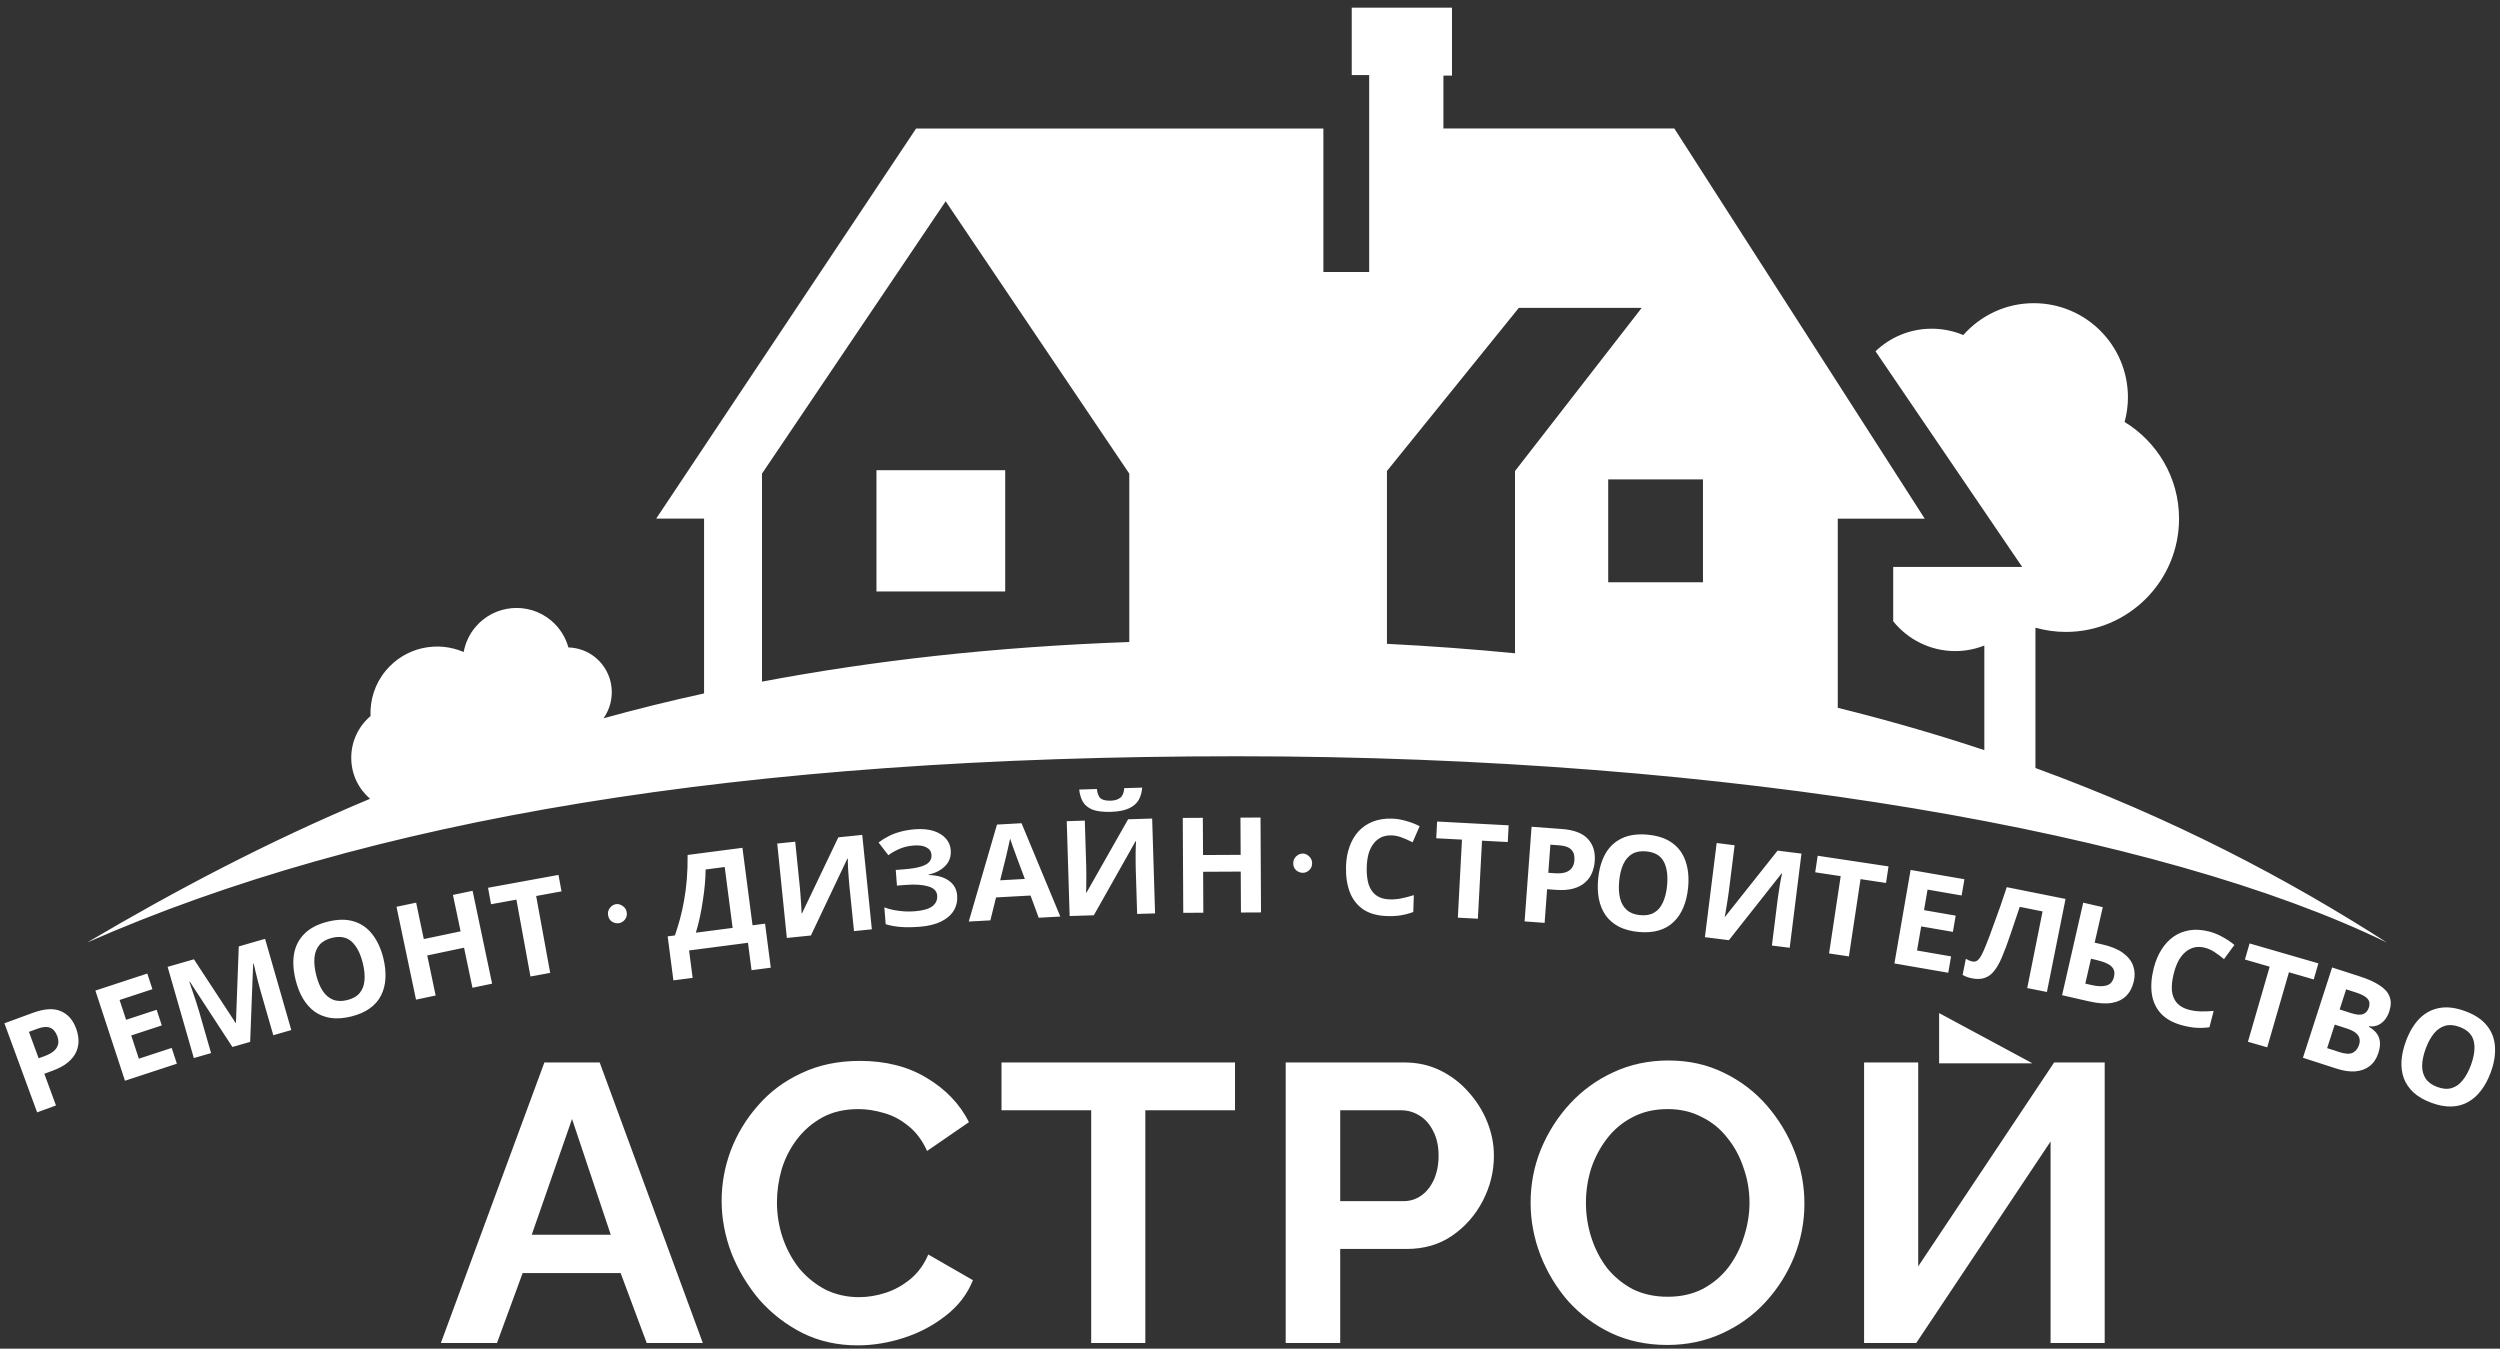 <?xml version="1.0" encoding="UTF-8"?> <svg xmlns="http://www.w3.org/2000/svg" width="228" height="123" viewBox="0 0 228 123" fill="none"><rect x="0" y="0" width="228" height="123" fill="#333333" stroke="none"/><path fill-rule="evenodd" clip-rule="evenodd" d="M185.632 57.247V70.04L185.637 70.045C198.143 74.614 208.648 80.154 217.682 85.959C197.183 75.976 158.064 68.971 112.813 68.971C67.562 68.971 33.546 74.689 7.943 85.959C15.857 81.292 24.299 76.804 33.747 72.85C32.701 71.942 32.034 70.626 32.034 69.103C32.034 67.58 32.718 66.218 33.793 65.304C33.73 63.844 34.184 62.356 35.195 61.149C36.965 59.029 39.873 58.419 42.287 59.465C42.436 58.661 42.781 57.879 43.344 57.207C45.08 55.126 48.177 54.85 50.258 56.586C51.051 57.253 51.579 58.115 51.838 59.046C52.723 59.075 53.597 59.373 54.326 59.983C55.982 61.367 56.263 63.77 55.045 65.505C58.005 64.689 61.05 63.931 64.211 63.241V47.299H59.843L83.549 11.72H120.692V24.806H124.87V6.846H123.278V0.697H132.421V6.892H131.639V11.714H152.696L175.529 47.293V47.305H167.604V64.551C172.287 65.712 176.741 67.005 180.971 68.413V58.873C180.149 59.195 179.258 59.379 178.321 59.379C176.034 59.379 173.994 58.316 172.661 56.661V51.707H184.425L171.046 32.035C172.379 30.765 174.178 29.978 176.166 29.978C177.189 29.978 178.166 30.185 179.051 30.558C180.626 28.777 182.919 27.65 185.482 27.65C190.223 27.65 194.068 31.495 194.068 36.236C194.068 37.018 193.959 37.765 193.763 38.483C196.735 40.299 198.729 43.564 198.729 47.299C198.729 53.006 194.102 57.632 188.396 57.632C187.436 57.632 186.511 57.488 185.632 57.247ZM155.311 53.103V43.724H146.668V53.103H155.311ZM149.725 28.076H138.524H138.518L126.49 42.954V58.718C130.513 58.919 134.398 59.212 138.168 59.58V42.96L149.725 28.076ZM86.245 18.358L69.493 43.196V62.166C79.538 60.264 90.618 58.994 102.991 58.551V43.196L86.245 18.358ZM79.933 42.885H91.674V53.942H79.933V42.885ZM170.005 96.898V122.481H174.761L187.012 104.104V122.481H191.948V96.898H187.336L174.941 115.491V96.898H170.005ZM146.943 121.579C148.48 122.3 150.186 122.66 152.06 122.66C153.861 122.66 155.519 122.312 157.032 121.615C158.569 120.919 159.891 119.97 160.996 118.769C162.125 117.544 163.001 116.162 163.626 114.625C164.251 113.064 164.563 111.442 164.563 109.761C164.563 108.127 164.263 106.542 163.662 105.004C163.062 103.467 162.221 102.074 161.14 100.825C160.059 99.575 158.75 98.579 157.212 97.834C155.699 97.089 154.017 96.717 152.168 96.717C150.342 96.717 148.661 97.077 147.123 97.798C145.61 98.494 144.289 99.455 143.16 100.68C142.055 101.881 141.178 103.263 140.529 104.824C139.905 106.362 139.592 107.983 139.592 109.689C139.592 111.322 139.893 112.92 140.493 114.481C141.094 116.018 141.934 117.412 143.015 118.661C144.12 119.886 145.43 120.859 146.943 121.579ZM145.141 112.896C144.805 111.863 144.637 110.794 144.637 109.689C144.637 108.632 144.793 107.599 145.105 106.59C145.442 105.581 145.922 104.668 146.547 103.851C147.171 103.035 147.94 102.386 148.853 101.906C149.79 101.401 150.871 101.149 152.096 101.149C153.249 101.149 154.282 101.389 155.194 101.869C156.131 102.326 156.912 102.962 157.537 103.779C158.185 104.572 158.678 105.485 159.014 106.518C159.374 107.527 159.554 108.584 159.554 109.689C159.554 110.722 159.386 111.754 159.05 112.787C158.738 113.796 158.269 114.721 157.645 115.562C157.02 116.379 156.239 117.039 155.303 117.544C154.366 118.024 153.297 118.264 152.096 118.264C150.919 118.264 149.862 118.036 148.925 117.58C148.012 117.099 147.231 116.463 146.583 115.67C145.958 114.853 145.478 113.928 145.141 112.896ZM117.255 122.481V96.898H128.1C129.277 96.898 130.358 97.138 131.343 97.619C132.328 98.099 133.181 98.748 133.902 99.564C134.646 100.381 135.223 101.294 135.631 102.303C136.04 103.312 136.244 104.345 136.244 105.402C136.244 106.843 135.907 108.212 135.235 109.509C134.562 110.807 133.637 111.864 132.46 112.68C131.283 113.497 129.89 113.905 128.28 113.905H122.227V122.481H117.255ZM122.227 109.545H127.992C128.593 109.545 129.133 109.377 129.614 109.041C130.094 108.705 130.478 108.224 130.767 107.6C131.055 106.951 131.199 106.218 131.199 105.402C131.199 104.513 131.031 103.756 130.695 103.132C130.382 102.507 129.962 102.039 129.434 101.726C128.929 101.414 128.377 101.258 127.776 101.258H122.227V109.545ZM104.454 101.258H112.633V96.898H91.338V101.258H99.517V122.481H104.454V101.258ZM65.813 109.509C65.813 107.948 66.09 106.423 66.642 104.933C67.219 103.42 68.047 102.051 69.128 100.825C70.209 99.576 71.53 98.591 73.092 97.871C74.653 97.126 76.431 96.754 78.425 96.754C80.779 96.754 82.809 97.27 84.514 98.303C86.244 99.336 87.529 100.681 88.37 102.339L84.55 104.969C84.118 104.008 83.553 103.252 82.857 102.699C82.16 102.123 81.415 101.726 80.623 101.51C79.83 101.27 79.049 101.15 78.281 101.15C77.031 101.15 75.938 101.402 75.002 101.906C74.089 102.411 73.32 103.072 72.695 103.888C72.071 104.705 71.603 105.618 71.29 106.627C71.002 107.636 70.858 108.645 70.858 109.653C70.858 110.783 71.038 111.876 71.398 112.932C71.759 113.965 72.263 114.89 72.912 115.707C73.584 116.5 74.377 117.136 75.29 117.617C76.227 118.073 77.248 118.301 78.353 118.301C79.145 118.301 79.95 118.169 80.767 117.905C81.584 117.641 82.34 117.22 83.037 116.644C83.734 116.067 84.274 115.323 84.658 114.41L88.73 116.752C88.226 118.025 87.397 119.106 86.244 119.995C85.115 120.884 83.842 121.556 82.424 122.013C81.007 122.469 79.602 122.697 78.209 122.697C76.383 122.697 74.713 122.325 73.2 121.58C71.687 120.812 70.377 119.803 69.272 118.554C68.191 117.28 67.339 115.863 66.714 114.302C66.114 112.716 65.813 111.119 65.813 109.509ZM54.692 96.898H49.648L40.207 122.481H45.324L47.666 116.103H56.602L58.98 122.481H64.097L54.692 96.898ZM52.17 102.051L55.701 112.608H48.495L52.17 102.051ZM2.996 92.371C4.043 91.987 4.889 91.934 5.534 92.214C6.184 92.483 6.654 93.012 6.943 93.801C7.074 94.158 7.147 94.519 7.16 94.884C7.171 95.241 7.099 95.595 6.943 95.945C6.792 96.284 6.542 96.6 6.193 96.892C5.844 97.183 5.374 97.438 4.782 97.655L4.043 97.927L5.104 100.817L3.386 101.448L0.402 93.324L2.996 92.371ZM3.424 93.816L2.639 94.104L3.524 96.516L4.093 96.307C4.419 96.187 4.685 96.043 4.889 95.873C5.094 95.703 5.227 95.503 5.289 95.274C5.351 95.044 5.329 94.786 5.224 94.497C5.076 94.095 4.857 93.84 4.568 93.731C4.275 93.615 3.894 93.643 3.424 93.816ZM11.397 98.563L16.131 97.01L15.658 95.57L12.664 96.553L11.968 94.434L14.755 93.519L14.287 92.091L11.5 93.006L10.906 91.198L13.901 90.215L13.432 88.787L8.699 90.341L11.397 98.563ZM21.195 95.484L17.317 89.536L17.27 89.55L17.506 90.239C17.611 90.545 17.722 90.874 17.841 91.227C17.957 91.572 18.056 91.888 18.138 92.176L19.25 96.043L17.677 96.495L15.287 88.178L17.687 87.488L21.483 93.283L21.518 93.273L21.775 86.313L24.175 85.623L26.566 93.941L24.923 94.413L23.791 90.475C23.716 90.211 23.633 89.907 23.542 89.563C23.459 89.217 23.378 88.891 23.299 88.586L23.133 87.877L23.087 87.891L22.815 95.019L21.195 95.484ZM35.151 89.23C35.185 88.656 35.122 88.043 34.962 87.391C34.748 86.52 34.417 85.799 33.969 85.226C33.527 84.644 32.968 84.249 32.293 84.04C31.616 83.823 30.822 83.827 29.912 84.05C28.993 84.276 28.28 84.642 27.773 85.149C27.271 85.647 26.953 86.253 26.821 86.968C26.696 87.68 26.741 88.472 26.954 89.344C27.114 89.995 27.338 90.568 27.626 91.063C27.922 91.557 28.278 91.956 28.694 92.262C29.116 92.557 29.604 92.75 30.158 92.838C30.718 92.917 31.34 92.873 32.023 92.705C32.705 92.538 33.273 92.29 33.725 91.963C34.185 91.634 34.529 91.238 34.756 90.774C34.992 90.309 35.123 89.794 35.151 89.23ZM29.425 90.36C29.172 89.973 28.974 89.485 28.829 88.896C28.685 88.308 28.635 87.783 28.68 87.323C28.725 86.862 28.877 86.48 29.135 86.175C29.393 85.871 29.773 85.657 30.276 85.534C31.029 85.349 31.632 85.467 32.085 85.888C32.538 86.31 32.873 86.964 33.09 87.851C33.235 88.439 33.285 88.964 33.239 89.424C33.202 89.882 33.054 90.264 32.796 90.569C32.546 90.871 32.166 91.085 31.656 91.21C31.162 91.332 30.729 91.317 30.36 91.166C29.99 91.016 29.678 90.747 29.425 90.36ZM44.88 89.709L43.089 90.086L42.321 86.432L38.964 87.138L39.732 90.791L37.941 91.168L36.16 82.699L37.952 82.322L38.65 85.643L42.007 84.938L41.309 81.617L43.1 81.24L44.88 89.709ZM48.377 89.056L50.177 88.727L48.897 81.716L51.21 81.293L50.935 79.791L44.509 80.965L44.783 82.467L47.096 82.045L48.377 89.056ZM55.458 83.475C55.416 83.228 55.469 83.006 55.617 82.809C55.772 82.612 55.957 82.495 56.172 82.459C56.371 82.425 56.573 82.478 56.776 82.615C56.987 82.752 57.114 82.944 57.155 83.191C57.199 83.454 57.143 83.681 56.986 83.871C56.836 84.052 56.661 84.159 56.462 84.192C56.247 84.228 56.035 84.186 55.827 84.065C55.624 83.935 55.502 83.738 55.458 83.475ZM68.631 84.387L67.71 77.32L62.71 77.972C62.717 78.777 62.693 79.526 62.636 80.218C62.579 80.902 62.495 81.54 62.385 82.133C62.282 82.725 62.16 83.283 62.016 83.807C61.872 84.331 61.718 84.832 61.552 85.31L60.891 85.396L61.414 89.41L63.169 89.182L62.843 86.682L68.216 85.982L68.541 88.482L70.296 88.253L69.773 84.239L68.631 84.387ZM64.283 80.663C64.326 80.177 64.348 79.722 64.35 79.298L66.093 79.071L66.816 84.624L63.463 85.061C63.6 84.611 63.722 84.139 63.828 83.644C63.935 83.15 64.025 82.649 64.097 82.142C64.178 81.635 64.24 81.142 64.283 80.663ZM70.884 76.931L72.524 76.764L72.947 80.925C72.967 81.126 72.986 81.351 73.003 81.601C73.02 81.851 73.037 82.097 73.054 82.339C73.07 82.573 73.082 82.779 73.092 82.957C73.101 83.126 73.105 83.244 73.104 83.309L73.14 83.305L76.455 76.365L78.637 76.143L79.513 84.753L77.885 84.918L77.464 80.782C77.442 80.565 77.422 80.328 77.404 80.069C77.385 79.803 77.367 79.549 77.351 79.307C77.342 79.064 77.333 78.854 77.323 78.677C77.32 78.49 77.32 78.368 77.323 78.311L77.274 78.316L73.954 85.318L71.759 85.541L70.884 76.931ZM86.199 78.98C86.582 78.594 86.752 78.111 86.707 77.531C86.675 77.112 86.522 76.755 86.248 76.46C85.981 76.156 85.611 75.93 85.137 75.78C84.664 75.63 84.101 75.58 83.448 75.63C82.957 75.668 82.513 75.743 82.116 75.855C81.719 75.958 81.357 76.096 81.029 76.267C80.71 76.429 80.408 76.619 80.125 76.835L81.017 77.994C81.339 77.758 81.689 77.561 82.065 77.403C82.45 77.243 82.864 77.146 83.307 77.112C83.831 77.072 84.228 77.13 84.5 77.288C84.779 77.436 84.93 77.66 84.953 77.958C84.971 78.192 84.91 78.399 84.77 78.58C84.63 78.761 84.374 78.91 84.002 79.028C83.63 79.146 83.102 79.231 82.417 79.284L81.692 79.34L81.802 80.766L82.612 80.704C83.458 80.638 84.138 80.683 84.652 80.838C85.166 80.985 85.439 81.263 85.471 81.674C85.501 82.077 85.353 82.405 85.023 82.657C84.702 82.901 84.158 83.052 83.393 83.111C83.119 83.132 82.82 83.135 82.494 83.12C82.168 83.096 81.845 83.056 81.525 83C81.203 82.936 80.913 82.853 80.654 82.751L80.773 84.286C81.155 84.41 81.599 84.493 82.105 84.536C82.619 84.577 83.202 84.573 83.854 84.522C84.652 84.461 85.312 84.3 85.835 84.041C86.358 83.782 86.742 83.448 86.986 83.041C87.23 82.625 87.332 82.167 87.293 81.668C87.249 81.096 87 80.649 86.546 80.327C86.099 79.997 85.478 79.822 84.682 79.802L84.679 79.766C85.309 79.628 85.815 79.366 86.199 78.98ZM94.728 83.697L93.986 81.673L90.839 81.845L90.322 83.937L88.35 84.045L90.925 75.201L93.164 75.078L96.701 83.589L94.728 83.697ZM92.727 78.185C92.679 78.05 92.617 77.88 92.541 77.674C92.465 77.467 92.389 77.257 92.313 77.043C92.236 76.828 92.173 76.642 92.124 76.483C92.093 76.646 92.047 76.851 91.988 77.097C91.936 77.334 91.884 77.564 91.831 77.785C91.786 77.998 91.75 78.15 91.723 78.24L91.215 80.283L93.466 80.16L92.727 78.185ZM103.848 72.955C104.032 72.626 104.138 72.251 104.166 71.83L102.53 71.88C102.503 72.301 102.378 72.596 102.157 72.765C101.944 72.925 101.663 73.01 101.316 73.021C100.896 73.034 100.591 72.97 100.401 72.831C100.21 72.691 100.088 72.4 100.034 71.957L98.423 72.006C98.469 72.441 98.581 72.814 98.76 73.124C98.94 73.433 99.23 73.671 99.631 73.837C100.04 73.994 100.6 74.061 101.311 74.04C102.006 74.018 102.556 73.913 102.963 73.722C103.369 73.532 103.664 73.276 103.848 72.955ZM98.934 74.84L97.287 74.891L97.552 83.541L99.757 83.473L103.564 76.723L103.612 76.722C103.606 76.779 103.598 76.9 103.587 77.086C103.584 77.264 103.579 77.475 103.57 77.718C103.569 77.96 103.569 78.215 103.569 78.481C103.569 78.74 103.572 78.979 103.579 79.197L103.707 83.352L105.342 83.302L105.077 74.652L102.884 74.719L99.087 81.408L99.051 81.409C99.057 81.344 99.061 81.227 99.064 81.057C99.067 80.879 99.069 80.673 99.07 80.439C99.07 80.196 99.071 79.949 99.071 79.699C99.072 79.448 99.069 79.222 99.063 79.02L98.934 74.84ZM115.004 83.213L113.174 83.222L113.155 79.489L109.725 79.506L109.744 83.24L107.913 83.249L107.869 74.595L109.699 74.585L109.717 77.979L113.147 77.962L113.13 74.568L114.96 74.558L115.004 83.213ZM118.218 78.091C118.039 78.258 117.947 78.468 117.944 78.718C117.941 78.985 118.027 79.2 118.203 79.364C118.387 79.519 118.588 79.598 118.807 79.601C119.009 79.603 119.199 79.529 119.379 79.378C119.567 79.218 119.662 79.005 119.665 78.739C119.668 78.488 119.578 78.277 119.394 78.105C119.218 77.933 119.029 77.846 118.828 77.844C118.609 77.841 118.406 77.924 118.218 78.091ZM126.911 76.186C126.563 76.175 126.25 76.233 125.971 76.362C125.7 76.49 125.468 76.681 125.273 76.933C125.08 77.178 124.928 77.48 124.82 77.84C124.719 78.201 124.661 78.607 124.647 79.059C124.627 79.673 124.683 80.201 124.814 80.641C124.953 81.075 125.181 81.409 125.497 81.646C125.812 81.882 126.221 82.009 126.721 82.025C127.077 82.037 127.429 82.008 127.779 81.938C128.137 81.869 128.525 81.768 128.941 81.636L128.891 83.175C128.507 83.316 128.128 83.417 127.754 83.477C127.38 83.538 126.963 83.561 126.502 83.546C125.614 83.517 124.885 83.312 124.315 82.93C123.754 82.539 123.347 82.009 123.093 81.338C122.841 80.658 122.728 79.875 122.757 78.986C122.778 78.332 122.887 77.737 123.082 77.202C123.277 76.658 123.551 76.194 123.903 75.81C124.263 75.425 124.697 75.132 125.205 74.93C125.721 74.728 126.306 74.638 126.96 74.659C127.388 74.673 127.814 74.744 128.239 74.871C128.671 74.99 129.083 75.149 129.472 75.347L128.83 76.818C128.512 76.654 128.19 76.51 127.862 76.386C127.543 76.263 127.225 76.196 126.911 76.186ZM132.955 83.69L134.783 83.787L135.16 76.67L137.508 76.794L137.589 75.269L131.065 74.924L130.984 76.449L133.332 76.573L132.955 83.69ZM142.435 75.604C143.547 75.686 144.339 75.987 144.811 76.508C145.292 77.021 145.502 77.697 145.44 78.535C145.412 78.914 145.329 79.272 145.19 79.611C145.053 79.941 144.841 80.233 144.555 80.487C144.277 80.734 143.919 80.919 143.481 81.04C143.042 81.162 142.509 81.2 141.88 81.153L141.095 81.096L140.869 84.166L139.043 84.031L139.679 75.401L142.435 75.604ZM142.228 77.095L141.394 77.034L141.205 79.597L141.809 79.641C142.156 79.667 142.457 79.644 142.714 79.574C142.97 79.504 143.174 79.377 143.325 79.194C143.476 79.01 143.563 78.766 143.586 78.459C143.617 78.032 143.524 77.709 143.305 77.491C143.087 77.264 142.728 77.132 142.228 77.095ZM153.527 82.746C153.749 82.215 153.891 81.616 153.956 80.948C154.042 80.055 153.968 79.265 153.734 78.577C153.509 77.881 153.112 77.323 152.543 76.903C151.976 76.475 151.226 76.216 150.293 76.126C149.351 76.035 148.557 76.146 147.911 76.457C147.272 76.76 146.773 77.228 146.412 77.859C146.058 78.49 145.839 79.253 145.753 80.145C145.688 80.813 145.71 81.428 145.819 81.99C145.935 82.554 146.139 83.048 146.431 83.474C146.731 83.893 147.128 84.236 147.622 84.502C148.125 84.762 148.726 84.925 149.426 84.993C150.126 85.06 150.743 85.014 151.278 84.855C151.821 84.696 152.276 84.435 152.644 84.073C153.02 83.711 153.314 83.269 153.527 82.746ZM147.749 81.921C147.638 81.472 147.612 80.946 147.67 80.342C147.728 79.739 147.855 79.228 148.049 78.808C148.244 78.388 148.513 78.078 148.858 77.875C149.202 77.673 149.631 77.597 150.146 77.646C150.918 77.721 151.448 78.032 151.737 78.579C152.025 79.126 152.125 79.854 152.038 80.763C151.979 81.367 151.853 81.878 151.658 82.298C151.472 82.718 151.206 83.029 150.862 83.231C150.526 83.434 150.096 83.511 149.574 83.46C149.067 83.412 148.664 83.255 148.365 82.991C148.065 82.727 147.86 82.37 147.749 81.921ZM156.56 76.883L158.196 77.087L157.677 81.237C157.652 81.437 157.62 81.661 157.581 81.909C157.542 82.156 157.504 82.4 157.466 82.64C157.428 82.871 157.395 83.075 157.365 83.25C157.336 83.417 157.313 83.533 157.297 83.596L157.333 83.6L162.116 77.577L164.293 77.849L163.221 86.436L161.597 86.234L162.112 82.108C162.14 81.892 162.173 81.656 162.213 81.4C162.254 81.137 162.294 80.885 162.332 80.645C162.378 80.407 162.416 80.2 162.446 80.025C162.485 79.842 162.512 79.723 162.527 79.668L162.479 79.662L157.676 85.744L155.487 85.471L156.56 76.883ZM166.81 86.952L168.62 87.224L169.681 80.177L172.006 80.526L172.233 79.016L165.773 78.044L165.546 79.554L167.871 79.904L166.81 86.952ZM177.68 88.715L172.771 87.866L174.247 79.338L179.155 80.187L178.899 81.668L175.794 81.131L175.469 83.006L178.36 83.506L178.103 84.987L175.213 84.487L174.833 86.685L177.938 87.222L177.68 88.715ZM184.883 90.11L186.678 90.469L188.377 81.983L183.016 80.91C182.823 81.506 182.63 82.081 182.436 82.635C182.244 83.182 182.06 83.689 181.884 84.157C181.718 84.618 181.571 85.021 181.444 85.367C181.319 85.704 181.218 85.964 181.14 86.146C180.972 86.574 180.823 86.907 180.693 87.144C180.564 87.374 180.438 87.53 180.315 87.613C180.191 87.695 180.05 87.72 179.892 87.689C179.773 87.665 179.664 87.631 179.566 87.586C179.476 87.543 179.382 87.496 179.285 87.444L178.99 88.917C179.109 88.982 179.238 89.041 179.375 89.093C179.513 89.146 179.661 89.188 179.82 89.219C180.295 89.315 180.698 89.3 181.027 89.177C181.365 89.055 181.652 88.836 181.888 88.521C182.132 88.207 182.355 87.815 182.556 87.344C182.68 87.056 182.812 86.724 182.954 86.349C183.096 85.965 183.239 85.561 183.382 85.136C183.534 84.705 183.677 84.281 183.81 83.862C183.951 83.445 184.082 83.06 184.202 82.705L186.282 83.121L184.883 90.11ZM188.061 90.762L189.989 82.325L191.773 82.733L191.033 85.971L191.742 86.133C192.538 86.314 193.162 86.573 193.616 86.909C194.078 87.247 194.387 87.636 194.543 88.078C194.699 88.52 194.72 88.989 194.606 89.485C194.48 90.037 194.25 90.481 193.916 90.82C193.582 91.158 193.134 91.374 192.574 91.47C192.015 91.558 191.33 91.509 190.518 91.324L188.061 90.762ZM190.782 89.842C191.326 89.966 191.771 89.977 192.118 89.874C192.473 89.773 192.699 89.505 192.799 89.072C192.867 88.773 192.84 88.526 192.719 88.333C192.605 88.141 192.413 87.985 192.142 87.865C191.881 87.739 191.553 87.631 191.159 87.541L190.698 87.436L190.18 89.705L190.782 89.842ZM200.14 86.401C200.44 86.337 200.759 86.348 201.095 86.435C201.4 86.514 201.695 86.648 201.98 86.839C202.272 87.031 202.556 87.242 202.83 87.472L203.778 86.177C203.441 85.898 203.075 85.653 202.679 85.442C202.292 85.225 201.892 85.063 201.477 84.956C200.843 84.793 200.253 84.753 199.705 84.837C199.166 84.923 198.678 85.114 198.243 85.41C197.815 85.709 197.447 86.102 197.137 86.589C196.83 87.069 196.594 87.626 196.43 88.26C196.208 89.12 196.146 89.91 196.244 90.628C196.345 91.338 196.626 91.945 197.088 92.448C197.561 92.946 198.227 93.306 199.088 93.528C199.534 93.643 199.946 93.712 200.324 93.734C200.702 93.757 201.094 93.742 201.5 93.688L201.885 92.197C201.45 92.235 201.05 92.249 200.686 92.238C200.329 92.229 199.978 92.18 199.634 92.092C199.149 91.966 198.778 91.754 198.522 91.454C198.266 91.154 198.117 90.778 198.075 90.324C198.043 89.865 198.104 89.339 198.258 88.744C198.371 88.306 198.516 87.922 198.693 87.592C198.878 87.264 199.092 87.002 199.334 86.806C199.579 86.603 199.848 86.467 200.14 86.401ZM206.77 95.517L205.012 95.008L206.995 88.162L204.737 87.508L205.162 86.041L211.437 87.859L211.012 89.326L208.753 88.671L206.77 95.517ZM217.016 89.861C216.569 89.564 215.98 89.297 215.249 89.061L212.689 88.233L210.027 96.468L213.107 97.463C213.73 97.665 214.298 97.746 214.811 97.708C215.327 97.663 215.761 97.502 216.114 97.225C216.477 96.943 216.739 96.552 216.9 96.052C217.039 95.622 217.086 95.255 217.04 94.951C216.993 94.647 216.881 94.39 216.703 94.18C216.525 93.969 216.306 93.793 216.046 93.649L216.065 93.592C216.349 93.632 216.61 93.602 216.846 93.5C217.091 93.401 217.304 93.24 217.486 93.019C217.668 92.798 217.808 92.533 217.908 92.225C218.074 91.71 218.079 91.262 217.922 90.88C217.776 90.493 217.474 90.153 217.016 89.861ZM215.518 92.485C215.274 92.584 214.898 92.552 214.391 92.388L213.376 92.06L213.968 90.226L214.891 90.524C215.391 90.686 215.734 90.873 215.92 91.086C216.105 91.299 216.147 91.563 216.046 91.878C215.946 92.186 215.77 92.388 215.518 92.485ZM212.235 95.589L212.928 93.444L214.012 93.794C214.381 93.914 214.66 94.05 214.848 94.205C215.036 94.359 215.147 94.526 215.182 94.707C215.225 94.891 215.212 95.087 215.145 95.294C215.036 95.633 214.844 95.872 214.569 96.013C214.297 96.145 213.9 96.127 213.377 95.958L212.235 95.589ZM227.149 97.82C226.917 98.449 226.625 98.992 226.276 99.448C225.936 99.9 225.539 100.252 225.083 100.506C224.635 100.762 224.128 100.898 223.563 100.913C223.005 100.93 222.396 100.817 221.737 100.573C221.077 100.329 220.538 100.018 220.118 99.638C219.709 99.254 219.412 98.821 219.229 98.34C219.055 97.854 218.984 97.323 219.016 96.749C219.055 96.178 219.191 95.577 219.424 94.948C219.735 94.107 220.142 93.426 220.645 92.906C221.155 92.388 221.757 92.064 222.452 91.933C223.157 91.798 223.953 91.894 224.839 92.222C225.719 92.547 226.378 92.989 226.817 93.548C227.259 94.1 227.501 94.74 227.541 95.47C227.591 96.195 227.461 96.979 227.149 97.82ZM221.227 95.629C221.017 96.197 220.908 96.712 220.9 97.175C220.893 97.637 221 98.035 221.222 98.367C221.444 98.698 221.793 98.953 222.271 99.129C222.763 99.312 223.198 99.348 223.575 99.237C223.96 99.13 224.296 98.896 224.583 98.538C224.879 98.182 225.132 97.719 225.342 97.151C225.659 96.295 225.748 95.565 225.609 94.962C225.47 94.36 225.037 93.924 224.309 93.654C223.824 93.475 223.39 93.439 223.005 93.547C222.621 93.654 222.281 93.886 221.985 94.242C221.69 94.598 221.437 95.06 221.227 95.629ZM185.359 96.975L176.848 92.393V96.975H185.359Z" fill="white"></path></svg> 